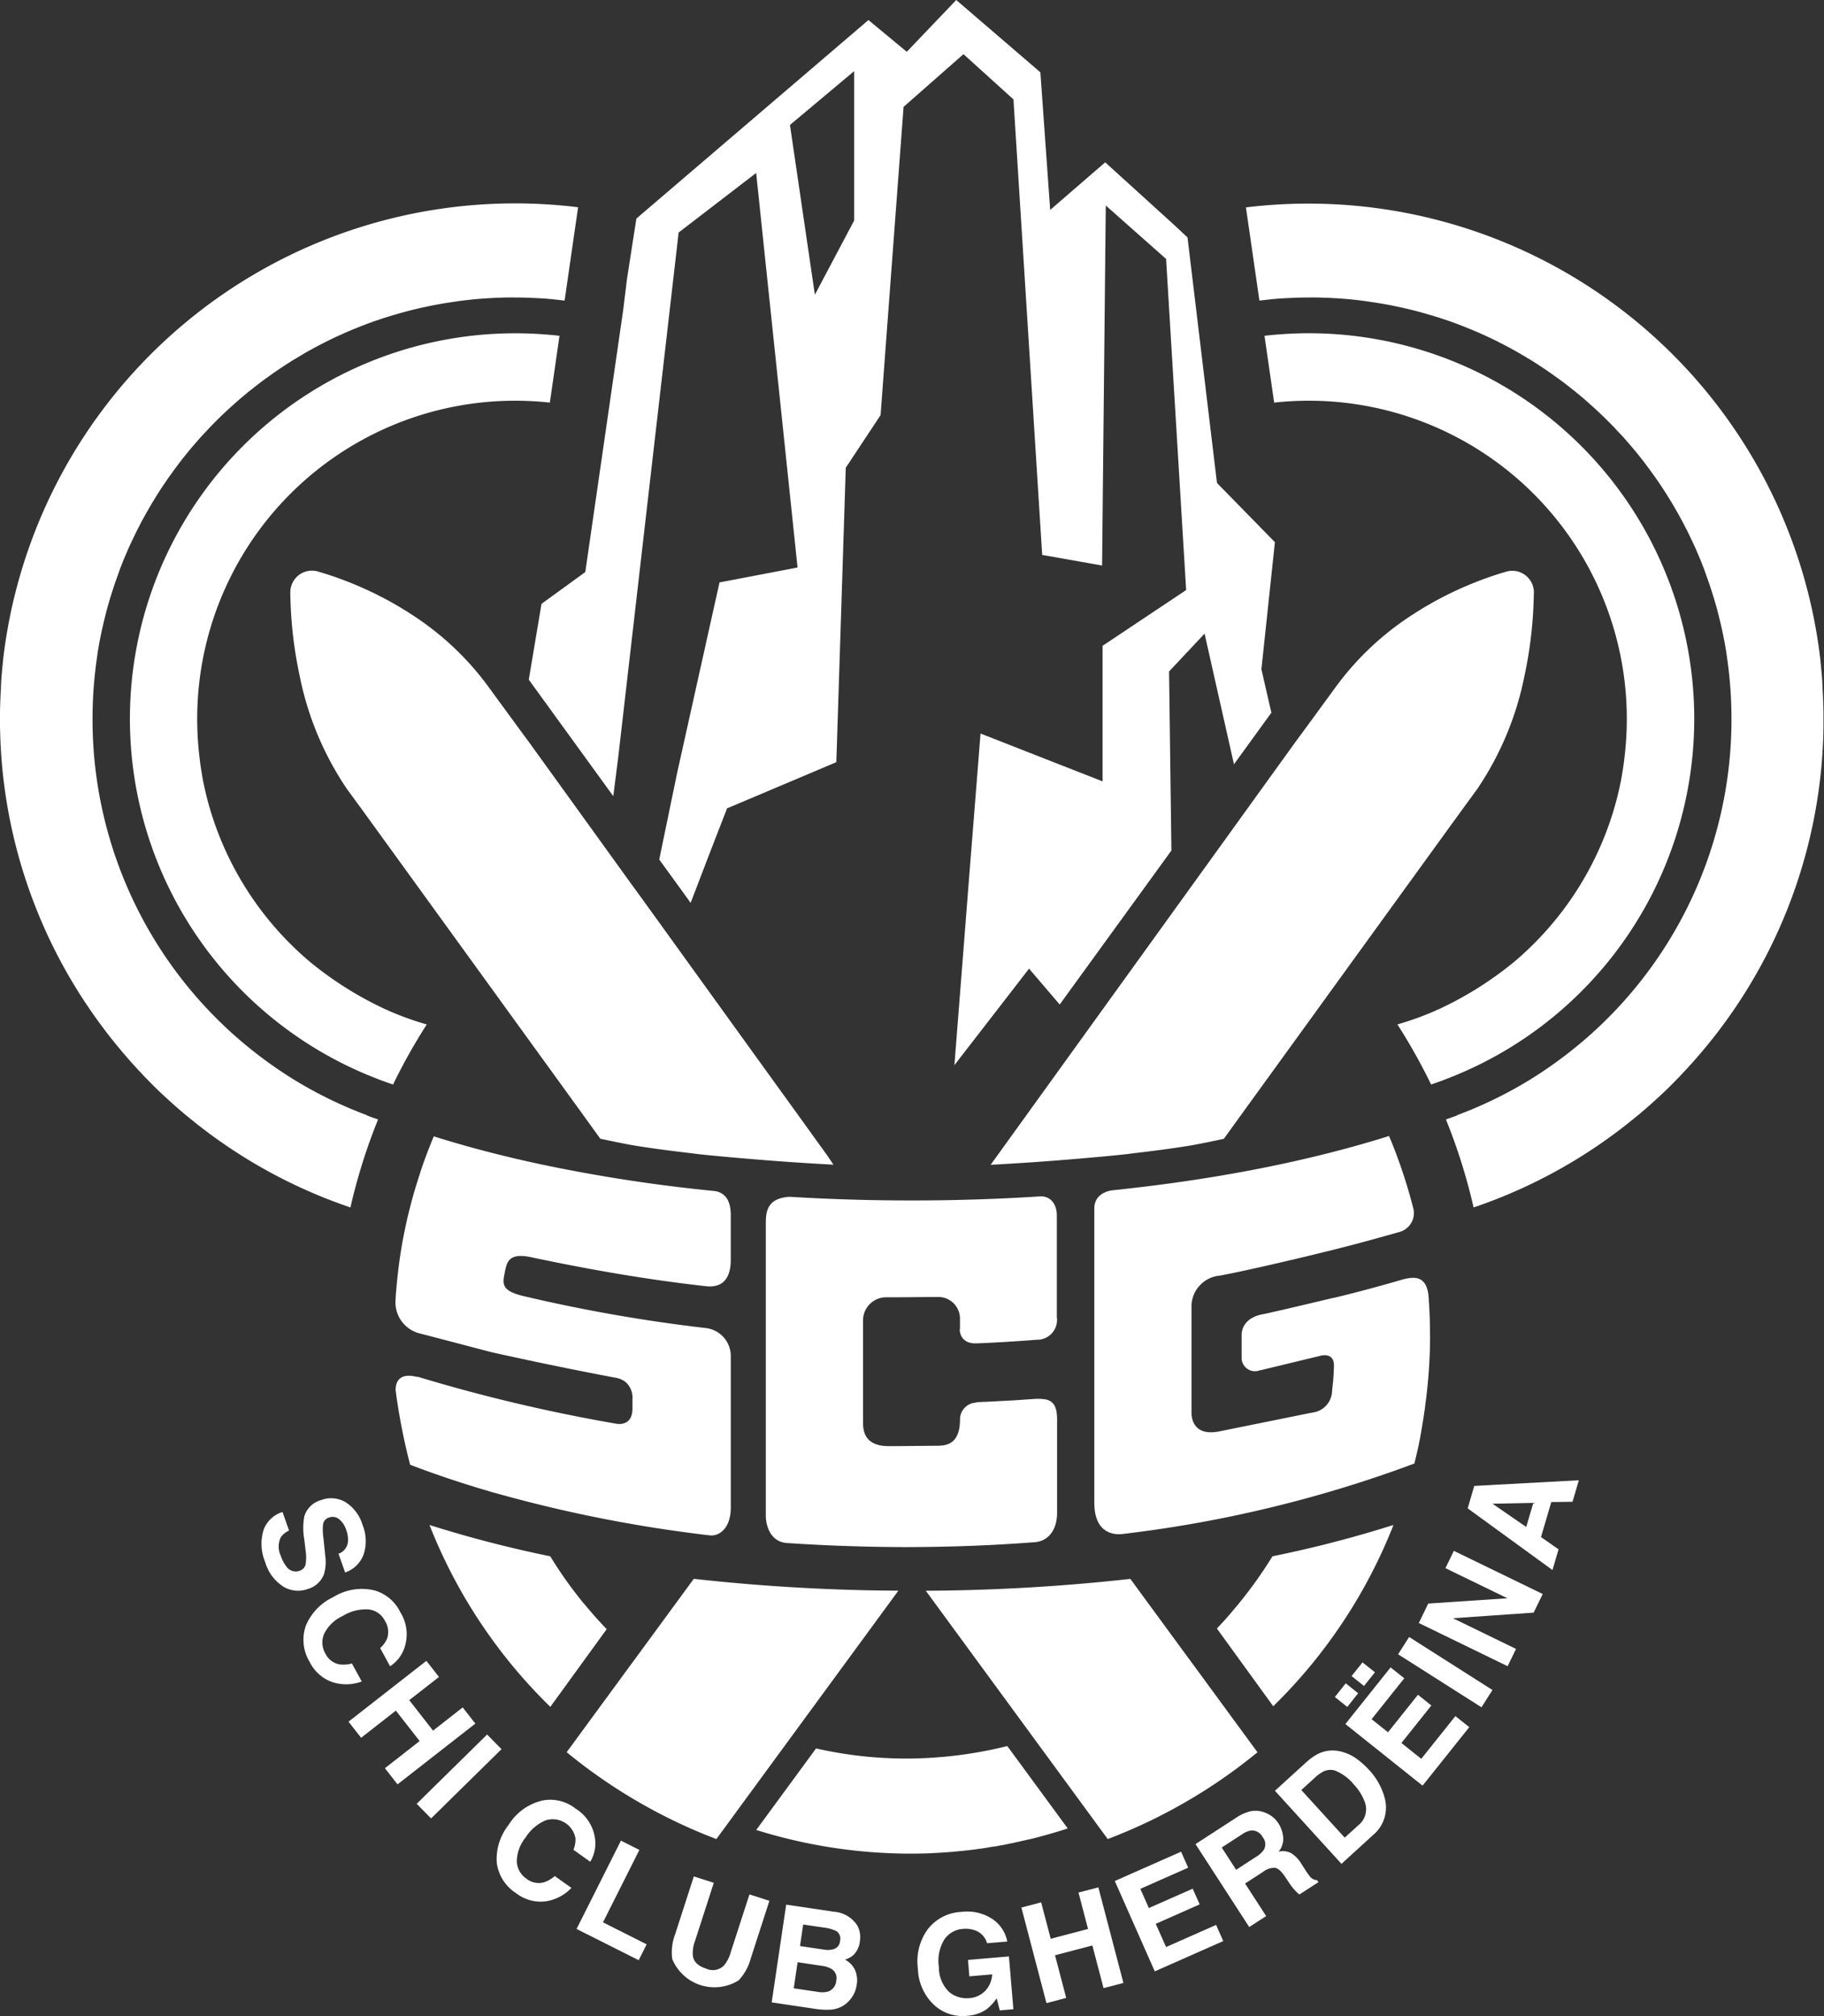 <svg xmlns="http://www.w3.org/2000/svg" xmlns:xlink="http://www.w3.org/1999/xlink" width="130.34" height="144" viewBox="0 0 130.34 144">
  <rect x="0" y="0" width="130.34" height="144" fill="#333333" stroke="none"/>
  <defs>
    <clipPath id="clip-path">
      <rect id="Rettangolo_56" data-name="Rettangolo 56" width="130.34" height="144" fill="#fff"/>
    </clipPath>
  </defs>
  <g id="Raggruppa_247" data-name="Raggruppa 247" transform="translate(-200 -3772)">
    <g id="Raggruppa_156" data-name="Raggruppa 156" transform="translate(200 3772)">
      <g id="Raggruppa_137" data-name="Raggruppa 137" clip-path="url(#clip-path)">
        <path id="Tracciato_140" data-name="Tracciato 140" d="M88.6,468.056a2.908,2.908,0,0,0-1.267-1.7,2.033,2.033,0,0,0-1.713-.126,1.715,1.715,0,0,0-1.2,1.18,4.586,4.586,0,0,0,0,1.616l.09.76a3.266,3.266,0,0,1,.007,1.019.606.606,0,0,1-.409.466.812.812,0,0,1-.976-.31,2.582,2.582,0,0,1-.393-.76,1.516,1.516,0,0,1,0-1.306,1.418,1.418,0,0,1,.595-.487l-.468-1.327A2.086,2.086,0,0,0,81.5,468.4a3.357,3.357,0,0,0,.126,2.252,3.092,3.092,0,0,0,1.3,1.759,2.022,2.022,0,0,0,1.761.165,1.73,1.73,0,0,0,1.15-1.077,3.159,3.159,0,0,0,.08-1.309l-.126-1.242a4.056,4.056,0,0,1-.032-.964.608.608,0,0,1,.42-.505.736.736,0,0,1,.719.106,1.6,1.6,0,0,1,.521.785,1.9,1.9,0,0,1,.119.866,1.019,1.019,0,0,1-.67.827l.471,1.336a2.118,2.118,0,0,0,1.345-1.352,3.086,3.086,0,0,0-.076-1.991" transform="translate(-62.678 -359.081)" fill="#fff"/>
        <path id="Tracciato_141" data-name="Tracciato 141" d="M101.323,495.883a2.955,2.955,0,0,0-1.816-1.508,3.871,3.871,0,0,0-2.973.489,3.912,3.912,0,0,0-1.947,2.05,3.048,3.048,0,0,0,.285,2.574,2.879,2.879,0,0,0,1.6,1.43,3.21,3.21,0,0,0,2.117-.039l-.7-1.286a2.165,2.165,0,0,1-.9.062,1.407,1.407,0,0,1-1.01-.794,1.552,1.552,0,0,1-.078-1.38,2.737,2.737,0,0,1,1.329-1.281,3.133,3.133,0,0,1,1.835-.468,1.473,1.473,0,0,1,1.176.806,1.491,1.491,0,0,1,.165,1.267,1.91,1.91,0,0,1-.5.687l.707,1.3a2.508,2.508,0,0,0,.923-1.058,2.966,2.966,0,0,0-.218-2.847" transform="translate(-72.74 -380.773)" fill="#fff"/>
        <path id="Tracciato_142" data-name="Tracciato 142" d="M116.628,520.016l-2.119,1.658-1.7-2.177,2.124-1.655-.9-1.153-5.563,4.346.9,1.15,2.482-1.94,1.7,2.174-2.482,1.94.9,1.155,5.563-4.342Z" transform="translate(-83.565 -398.058)" fill="#fff"/>
        <rect id="Rettangolo_55" data-name="Rettangolo 55" width="7.059" height="1.467" transform="matrix(0.713, -0.701, 0.701, 0.713, 29.776, 128.842)" fill="#fff"/>
        <path id="Tracciato_143" data-name="Tracciato 143" d="M160.153,560.505a2.937,2.937,0,0,0-2.294-.56,3.868,3.868,0,0,0-2.457,1.75,3.913,3.913,0,0,0-.849,2.7,3.037,3.037,0,0,0,1.389,2.183,2.867,2.867,0,0,0,2.066.583,3.168,3.168,0,0,0,1.88-.967l-1.192-.845a2.149,2.149,0,0,1-.778.45,1.41,1.41,0,0,1-1.256-.271,1.561,1.561,0,0,1-.677-1.2,2.769,2.769,0,0,1,.631-1.736,3.116,3.116,0,0,1,1.444-1.226,1.653,1.653,0,0,1,2.115,1.27,1.917,1.917,0,0,1-.142.838l1.2.854a2.519,2.519,0,0,0,.365-1.355,2.973,2.973,0,0,0-1.446-2.461" transform="translate(-119.055 -431.346)" fill="#fff"/>
        <path id="Tracciato_144" data-name="Tracciato 144" d="M181.33,578.464l2.6-5.173-1.318-.661-3.171,6.307,4.44,2.232.569-1.134Z" transform="translate(-138.241 -441.154)" fill="#fff"/>
        <path id="Tracciato_145" data-name="Tracciato 145" d="M214.605,585.043l-1.336,4.126a2.441,2.441,0,0,1-.491.96,1.138,1.138,0,0,1-1.288.209c-.574-.188-.882-.5-.93-.928a2.437,2.437,0,0,1,.163-1.063l1.334-4.131-1.426-.457-1.334,4.126a3.639,3.639,0,0,0-.209,1.775,3.268,3.268,0,0,0,4.737,1.529,3.624,3.624,0,0,0,.87-1.559l1.336-4.128Z" transform="translate(-161.051 -449.729)" fill="#fff"/>
        <path id="Tracciato_146" data-name="Tracciato 146" d="M246.47,595.161a1.775,1.775,0,0,0-.165-1.114,2.166,2.166,0,0,0-1.706-1.012l-3.393-.505-1.036,6.982,3.164.471a5.114,5.114,0,0,0,1.008.051,1.951,1.951,0,0,0,.845-.232,1.923,1.923,0,0,0,.579-.475,2.071,2.071,0,0,0,.48-1.068,1.879,1.879,0,0,0-.122-1.063,1.57,1.57,0,0,0-.716-.735,1.716,1.716,0,0,0,.59-.319,1.588,1.588,0,0,0,.473-.98m-1.685,2.78a.885.885,0,0,1-.595.8,1.673,1.673,0,0,1-.732.018l-1.713-.253.276-1.864,1.736.26a1.775,1.775,0,0,1,.691.223.757.757,0,0,1,.338.815m.269-2.833a.652.652,0,0,1-.374.572,1.442,1.442,0,0,1-.774.062l-1.715-.253.227-1.538,1.536.225a2.768,2.768,0,0,1,.817.234.63.63,0,0,1,.282.7" transform="translate(-185.027 -456.485)" fill="#fff"/>
        <path id="Tracciato_147" data-name="Tracciato 147" d="M292.108,597.921l-2.927.25.1,1.173,1.628-.14a1.838,1.838,0,0,1-.487,1.169,1.754,1.754,0,0,1-1.173.53,1.958,1.958,0,0,1-1.394-.425,2.4,2.4,0,0,1-.749-1.786,2.913,2.913,0,0,1,.383-1.974,1.752,1.752,0,0,1,1.339-.765,2.036,2.036,0,0,1,.82.092,1.379,1.379,0,0,1,.9.934l1.444-.122a2.509,2.509,0,0,0-1.077-1.616,3.278,3.278,0,0,0-2.211-.5,3.222,3.222,0,0,0-2.4,1.244,3.9,3.9,0,0,0-.7,2.82,3.679,3.679,0,0,0,1.155,2.581,2.99,2.99,0,0,0,2.374.776,2.712,2.712,0,0,0,1.4-.482,3.439,3.439,0,0,0,.7-.769l.223.866.971-.085Z" transform="translate(-220.012 -458.177)" fill="#fff"/>
        <path id="Tracciato_148" data-name="Tracciato 148" d="M323.389,587.15l-1.419.372.682,2.6-2.666.7-.684-2.6-1.412.372,1.791,6.826,1.412-.372-.8-3.047,2.668-.7.8,3.047,1.419-.37Z" transform="translate(-244.903 -452.34)" fill="#fff"/>
        <path id="Tracciato_149" data-name="Tracciato 149" d="M354.207,581.305l-3.575,1.58-.737-1.658,3.139-1.389-.5-1.12L349.4,580.1l-.606-1.371,3.416-1.511-.505-1.143-4.737,2.094,2.856,6.454,4.893-2.163Z" transform="translate(-267.306 -443.812)" fill="#fff"/>
        <path id="Tracciato_150" data-name="Tracciato 150" d="M380.736,568.27a.6.6,0,0,1-.443-.191,3.634,3.634,0,0,1-.388-.53l-.259-.4a2.28,2.28,0,0,0-.774-.813,1.3,1.3,0,0,0-.882-.094,1.418,1.418,0,0,0,.331-1.031,2.171,2.171,0,0,0-.326-.969,1.946,1.946,0,0,0-.514-.549,2.386,2.386,0,0,0-.631-.3,1.771,1.771,0,0,0-.836-.044,3.162,3.162,0,0,0-1.058.471l-2.9,1.88,3.839,5.924,1.21-.783-1.506-2.324,1.279-.829a1.286,1.286,0,0,1,.866-.292c.216.039.448.246.7.62l.365.544a3.409,3.409,0,0,0,.383.475,3.622,3.622,0,0,0,.287.266l1.362-.882Zm-3.811-2.144a1.848,1.848,0,0,1-.565.5l-1.4.909-1.031-1.591,1.44-.932a1.626,1.626,0,0,1,.668-.287.878.878,0,0,1,.827.491.784.784,0,0,1,.064.909" transform="translate(-286.627 -433.979)" fill="#fff"/>
        <path id="Tracciato_151" data-name="Tracciato 151" d="M404.664,548.043a4.7,4.7,0,0,0-1.189-2.142,5.684,5.684,0,0,0-.886-.776,3.194,3.194,0,0,0-1.141-.5,2.35,2.35,0,0,0-1.49.147,3.337,3.337,0,0,0-.581.354c-.106.08-.216.17-.328.271l-1.373,1.249-.418.381-.457.418,3.678,4.039,1.075,1.18,1.981-1.807.266-.243a2.549,2.549,0,0,0,.863-2.567m-1.855,1.814-.016.016-1.008.914-3.1-3.4,1.006-.916a2.66,2.66,0,0,1,.429-.324,1.16,1.16,0,0,1,.953-.158,3.357,3.357,0,0,1,1.364,1,3.64,3.64,0,0,1,.739,1.146,1.47,1.47,0,0,1-.365,1.727" transform="translate(-305.695 -419.532)" fill="#fff"/>
        <path id="Tracciato_152" data-name="Tracciato 152" d="M417.427,517.17l-.783.976.889.71.781-.978Zm6.635,3.837-2.438,3.051-1.417-1.132,2.138-2.677-.957-.767-2.14,2.679-1.171-.934,2.333-2.921-.978-.778-3.23,4.046,5.515,4.4,3.338-4.179Zm-7.834-2.342-.778.978.886.709.778-.978Z" transform="translate(-320.063 -398.428)" fill="#fff"/>
        <path id="Tracciato_153" data-name="Tracciato 153" d="M435.918,509.27l-.788,1.235,5.958,3.786.785-1.235Z" transform="translate(-335.224 -392.342)" fill="#fff"/>
        <path id="Tracciato_154" data-name="Tracciato 154" d="M450.433,485.553l-6.351-3.084-.6,1.238,4.431,2.151-5.66.377-.675,1.389,6.348,3.086.6-1.235-4.509-2.193,5.768-.4Z" transform="translate(-340.193 -371.695)" fill="#fff"/>
        <path id="Tracciato_155" data-name="Tracciato 155" d="M464.274,462.046l.452-1.536-6,.324-.664.037-.81.044-.133.452-.073.25-.264.9,6.059,4.406.434-1.479-1.254-.877.735-2.5Zm-3.309,1.8-2.406-1.66,2.914-.06Z" transform="translate(-351.904 -354.777)" fill="#fff"/>
        <path id="Tracciato_156" data-name="Tracciato 156" d="M324.444,435.294l.163-.007-.163.007" transform="translate(-249.952 -335.345)" fill="#fff"/>
        <path id="Tracciato_157" data-name="Tracciato 157" d="M252.232,381.673v-.751a1.547,1.547,0,0,0-1.621-1.534h0l-.4,0-.188,0-1.433.014-1.017.007-.147,0H247.3l-.273,0a1.655,1.655,0,0,0-1.724,1.674v7.095c0,.524-.078,1.848,1.809,1.862l.259,0,1.258-.009,1.809-.018h.243c.459-.03,1.552-.014,1.552-1.88a1.205,1.205,0,0,1,1.091-1.2,1.589,1.589,0,0,1,.344-.041c.085-.007.172-.009.257-.016h.009l.138,0c.439-.021.872-.046,1.311-.069l.266-.014c.542-.025,1.086-.067,1.642-.108h.039c.032,0,.069,0,.1-.007a3.944,3.944,0,0,1,.8.007h.016c.622.092.925.457.925,1.449V394.8c0,1.176-.585,2.05-1.653,2.105-3.086.236-5.931.34-9.182.347-2.907-.007-5.749-.108-8.5-.294-1.479-.135-1.479-1.89-1.479-1.89v-20.9c0-.854.067-1.828,1.688-1.938h.009q2.435.148,4.948.214,1.688.045,3.4.046c.119,0,.237,0,.356,0,.145,0,.289,0,.432,0q1.719,0,3.4-.048,2.724-.069,5.363-.241h0c.7-.037,1.2.491,1.2,1.384v7.237a1.419,1.419,0,0,1-1.428,1.621c-.025,0-.039,0-.048,0-.3.025-.588.048-.882.067-.358.025-.719.051-1.081.071q-.906.059-1.832.1c-.149.009-.308.014-.457.018-1.277.051-1.21-1.033-1.21-1.033" transform="translate(-183.633 -286.745)" fill="#fff"/>
        <path id="Tracciato_158" data-name="Tracciato 158" d="M146.33,481.864l-4.025,5.547a37.071,37.071,0,0,1-8.635-12.991,84.714,84.714,0,0,0,8.628,2.236,29.89,29.89,0,0,0,2.305,3.26c.064.08.131.156.2.232q.734.885,1.529,1.715" transform="translate(-102.979 -365.493)" fill="#fff"/>
        <path id="Tracciato_159" data-name="Tracciato 159" d="M257.627,549.1c-.253.083-.507.163-.762.239l-.592.174c-.289.085-.588.159-.877.241-.147.039-.292.073-.441.106s-.3.071-.445.1-.3.073-.443.1-.3.074-.45.1-.3.057-.441.09-.3.05-.452.083-.308.053-.459.073-.308.053-.455.076a.475.475,0,0,0-.094.016.657.657,0,0,0-.115.018l-.3.041c-.209.028-.416.057-.631.083-.106.011-.207.025-.308.034-.129.016-.257.03-.381.039-.2.018-.395.037-.581.057-.112.009-.216.014-.324.025s-.216.012-.317.021c-.3.025-.595.034-.9.055-.083,0-.165.009-.25.009s-.17.009-.255.009c-.2,0-.386.007-.579.011-.023,0-.048,0-.071,0h-.243a36.955,36.955,0,0,1-11.092-1.692l4.273-5.823a29.148,29.148,0,0,0,4.955.684c.156,0,.317.021.468.021.34.011.682.018,1.024.018.032,0,.067,0,.1,0a.124.124,0,0,0,.041,0,30.1,30.1,0,0,0,7.081-.893l.071.1Z" transform="translate(-181.329 -418.497)" fill="#fff"/>
        <path id="Tracciato_160" data-name="Tracciato 160" d="M391.349,474.42a37.08,37.08,0,0,1-8.592,12.947l-4.027-5.552c.124-.129.243-.257.363-.386.151-.161.294-.319.434-.482s.287-.333.422-.5c.057-.06.11-.133.161-.186.1-.115.191-.23.28-.344a31.044,31.044,0,0,0,2.312-3.26,83.738,83.738,0,0,0,8.647-2.239" transform="translate(-291.774 -365.493)" fill="#fff"/>
        <path id="Tracciato_161" data-name="Tracciato 161" d="M217.888,38.727l-4.14-4.229-2.105-17.537-.983-.918-1.988-1.807L205.987,11.8l-.223-.207-3.935,3.4-.7-9.827L195.116,0l-3.534,3.7-2.739-2.268L180.3,8.736l-8.038,6.874-.023.14-.257,1.637-.4,2.588-.264,2.163L168.609,40.86l-3.129,2.271-.909,5.416,6.038,8.323.34-2.673.383-3.318,2.268-19.7.42-3.639.482-4.183.774-6.718,0-.028,5.543-4.257.744,7.1.9,8.548.652,6.222.661,6.312-.413.078L178.2,41.6l-1.919,8.619-.728,3.279-.365,1.635-1.295,6.261,1.543,2.126.7.971.432-1.123.723-1.89.011-.028.661-1.711.778-2,7.1-3,.707-.3.06-1.864.1-3.125.3-9.324v0l.214-6.725.2-.294,2.289-3.458L189.982,26v0l1.371-18.366,4.28-3.765L199.205,7.1l2.053,32.537,4.28.758.264-25.715,4.31,3.816,1.433,23.651-5.97,3.981v9.685l-5.458-2.138-2.78-1.091a.008.008,0,0,0-.007,0l-.478-.186-.014.168-.379,4.794-.108,1.359-.3,3.768-.236,3.01-.3,3.839-.53,6.746,5.334-6.893,2.19,2.562,5.951-8.2,2.032-2.8-.092-6.95-.041-3.221-.034-2.62,2.537-2.7,1.329,5.908.771,3.423,2.673-3.685-.712-3.1ZM187.822,15.751l-2.808,5.3L183.234,8.925l4.587-3.843Z" transform="translate(-126.785)" fill="#fff"/>
        <path id="Tracciato_162" data-name="Tracciato 162" d="M41.31,63.563l-.965,6.669c-.457-.055-.913-.109-1.377-.144q-.517-.034-1.04-.055h-.007c-.386-.018-.774-.025-1.159-.025-.131,0-.262,0-.39,0s-.259,0-.39.007c-.06,0-.122,0-.184.007l-.342.009c-.236.011-.471.025-.7.039-.09.007-.177.014-.266.018-.4.028-.8.067-1.192.113-.253.03-.505.062-.753.1s-.507.076-.758.117c-.1.014-.2.032-.3.051-.312.053-.627.113-.937.181l-.236.048c-.494.108-.976.225-1.456.356-.119.032-.241.064-.358.1s-.236.067-.351.1c-.241.071-.478.145-.716.22-.117.041-.234.078-.351.117l-.351.119c-.234.083-.464.168-.691.255-.117.044-.232.09-.344.133l-.34.138c-.117.046-.227.092-.342.142s-.227.094-.34.145-.223.1-.333.149c-.225.1-.448.207-.664.308-.331.161-.657.328-.983.5-.108.053-.214.11-.319.17s-.214.119-.324.177-.209.122-.312.181a.669.669,0,0,0-.1.06c-.08.046-.161.094-.239.14s-.14.083-.209.126c-.119.069-.243.142-.363.22l-.011.007c-.115.071-.23.145-.344.218l-.152.1c-.207.135-.411.271-.613.411s-.4.28-.6.425l-.129.09c-.259.188-.517.383-.769.583l-.207.165c-.041.03-.083.062-.122.094a1.108,1.108,0,0,0-.1.08c-.129.1-.257.211-.386.317-.149.126-.3.253-.445.381s-.3.269-.45.4c-.009.007-.016.016-.025.023-.209.191-.418.383-.622.581l-.03.028-.014.014,0,0c-.126.124-.255.246-.379.374-.064.064-.129.126-.191.193-.021.021-.041.044-.062.067a.88.88,0,0,0-.067.064.852.852,0,0,0-.064.064.8.8,0,0,0-.062.064l-.06.067c-.1.108-.2.218-.308.328-.051.055-.1.11-.156.165s-.1.11-.154.168-.094.108-.142.161c-.018.021-.034.041-.051.06-.209.236-.413.475-.615.719-.011.014-.021.025-.032.037s-.023.03-.037.046c-.115.14-.227.28-.34.422-.078.1-.156.2-.232.3q-.079.1-.152.2c-.032.044-.064.085-.094.129q-.214.282-.42.572l-.053.073a.051.051,0,0,0-.007.011c-.09.122-.174.246-.259.37l-.085.126q-.4.582-.767,1.189l-.062.1c-.064.1-.126.207-.188.312s-.122.209-.181.317c-.124.209-.241.422-.358.636a.047.047,0,0,0-.011.021c-.014.023-.025.046-.039.069s-.023.046-.037.069c-.032.055-.06.108-.087.163-.055.11-.11.216-.165.326-.025.046-.051.09-.073.135a.382.382,0,0,0-.03.062c-.023.044-.044.085-.064.129l-.048.1c-.06.122-.119.246-.177.367q-.065.131-.124.262c-.067.145-.133.287-.2.432-.025.055-.048.113-.071.168-.069.158-.138.319-.207.48-.014.032-.028.064-.041.1-.053.129-.106.257-.156.388s-.117.292-.17.441l-.007.021a.014.014,0,0,0,0,.009s0,.007,0,.011l-.028.064c-.009.023-.016.044-.023.067s-.023.057-.032.087-.009.03-.014.044c-.025.067-.051.131-.073.2l-.069.2c-.048.131-.094.264-.138.4-.03.085-.06.172-.085.259-.057.17-.11.342-.163.514-.039.122-.076.246-.11.37-.06.2-.115.395-.168.595l-.124.491c0,.014-.007.03-.011.044-.039.158-.078.317-.115.478,0,.014-.007.025-.009.039s-.007.03-.009.044c-.048.216-.1.432-.142.65-.03.14-.057.282-.085.425s-.053.282-.076.425c-.039.209-.073.418-.1.629,0,0,0,.007,0,.011-.016.1-.03.2-.044.3a30.533,30.533,0,0,0-.294,4.227,30.181,30.181,0,0,0,12.144,24.223q.234.179.468.344l.041.03c.145.1.292.207.441.308l.023.016c.17.117.342.234.514.347l.011.007c.207.135.413.269.622.4a30.079,30.079,0,0,0,5.327,2.613l0,.018c.269.1.542.2.815.292a40.91,40.91,0,0,0-1.977,6.286,36.627,36.627,0,0,1-10.782-5.811c-.17-.131-.338-.262-.5-.4-.133-.1-.266-.214-.4-.321s-.262-.218-.39-.328c-.262-.22-.517-.445-.769-.673-.126-.115-.253-.23-.377-.344s-.234-.216-.349-.326a.164.164,0,0,0-.03-.028c-.214-.2-.422-.409-.631-.618-.147-.147-.294-.3-.439-.448-.069-.071-.138-.142-.2-.214-.326-.34-.645-.689-.955-1.042-.115-.131-.23-.262-.342-.395-.1-.113-.2-.227-.289-.342-.158-.188-.315-.377-.466-.569-.14-.17-.276-.342-.411-.517a.261.261,0,0,0-.023-.03c-.156-.2-.312-.411-.466-.618A36.657,36.657,0,0,1,.142,103.394a.5.5,0,0,0-.007-.08c-.062-.746-.106-1.5-.124-2.255L0,100.7c0-.069,0-.138,0-.209,0-.129,0-.257,0-.386,0-.083,0-.165,0-.248,0-.172,0-.342.007-.514,0-.083,0-.165.007-.25s0-.181.009-.271c.007-.209.016-.422.028-.631,0-.08.011-.161.016-.241v-.018a.051.051,0,0,1,0-.018.112.112,0,0,1,0-.028c0-.032,0-.062,0-.092v-.014c.007-.094.011-.191.018-.285a.446.446,0,0,1,0-.055c0-.011,0-.021,0-.032,0-.037,0-.071.009-.108s0-.067.007-.1c.009-.124.018-.248.032-.372.021-.25.044-.5.071-.746a.045.045,0,0,0,0-.018l.007-.062c0-.011,0-.023,0-.034A36.83,36.83,0,0,1,41.31,63.563" transform="translate(0 -48.759)" fill="#fff"/>
        <path id="Tracciato_163" data-name="Tracciato 163" d="M71.127,103.9l-.689,4.764a22.721,22.721,0,0,0-25.2,22.59q0,1.023.09,2.02c.025.294.057.585.094.875a.253.253,0,0,0,0,.041c.009.044.014.087.021.131v.011c.016.129.034.255.053.381.007.039.011.078.018.117.023.142.046.285.071.425,0,.009,0,.018,0,.028l.041.218c.007.037.014.071.018.106a.3.3,0,0,1,.009.044l.014.069c0,.007,0,.016.007.025l.014.083a.691.691,0,0,1,.016.073c.067.317.138.631.216.941A22.708,22.708,0,0,0,53.32,148.63l.055.044a25.038,25.038,0,0,0,5.481,3.4c.8.385-.781-.358,0,0,.009,0-.149-.085,0-.025l0,.025a22.083,22.083,0,0,0,2.785,1.008,41.625,41.625,0,0,0-2.406,4.289c-.461-.152-.916-.319-1.366-.5a27.539,27.539,0,0,1,10.1-53.159q.937,0,1.86.064.654.041,1.3.117" transform="translate(-31.147 -79.906)" fill="#fff"/>
        <path id="Tracciato_164" data-name="Tracciato 164" d="M129.133,219.983c-2.112-.11-4.257-.262-6.422-.448-1.058-.092-2.167-.188-3.29-.312-.174-.021-.351-.046-.521-.067-1.295-.149-2.588-.317-3.8-.51h0c-.395-.062-.877-.154-1.348-.25s-.928-.193-1.279-.266l-.565-.781h0l-.154-.214-.755-1.045h0l-.9-1.242-4.018-5.545-.152-.209-.677-.937-8.6-11.87-1.208-1.665-1.024-1.4s-.025-.032-.071-.1h0a22.1,22.1,0,0,1-3.373-8.119,29.623,29.623,0,0,1-.592-4.252c-.032-.507-.057-1.036-.064-1.568l0,.009c0-.028,0-.057,0-.092a1.548,1.548,0,0,1,1.552-1.548,1.61,1.61,0,0,1,.367.046l0,0a24.7,24.7,0,0,1,2.817,1,25.014,25.014,0,0,1,3.972,2.112,20.616,20.616,0,0,1,5.366,5.024l1.311,1.793,1.132,1.545h0l.5.677h0l.135.186,1.472,2.039,5.66,7.845.7.962.1.135,3.889,5.391,5.8,8.036.7.967,1.465,2.03,1.4,1.942Z" transform="translate(-69.575 -136.792)" fill="#fff"/>
        <path id="Tracciato_165" data-name="Tracciato 165" d="M288.1,492.017l7.843,10.7h0l4.209,5.742.071.1.441.6.443.6a38.4,38.4,0,0,0,10.7-6.2l-.808-1.1-.161-.218-3.628-4.948-.4-.542-4.089-5.575a138.318,138.318,0,0,1-14.625.847" transform="translate(-221.949 -378.398)" fill="#fff"/>
        <path id="Tracciato_166" data-name="Tracciato 166" d="M393.555,103.9l.689,4.764a22.721,22.721,0,0,1,25.2,22.59q0,1.023-.09,2.02c-.025.294-.057.585-.094.875a.254.254,0,0,1,0,.041c-.009.044-.014.087-.021.131v.011c-.016.129-.034.255-.053.381-.007.039-.012.078-.018.117-.023.142-.046.285-.071.425,0,.009,0,.018,0,.028l-.041.218c-.007.037-.014.071-.018.106a.3.3,0,0,0-.009.044l-.014.069c0,.007,0,.016-.007.025l-.014.083a.691.691,0,0,0-.016.073c-.067.317-.138.631-.216.941a22.708,22.708,0,0,1-7.389,11.785l-.055.044a25.037,25.037,0,0,1-5.481,3.4c-.8.385.781-.358,0,0-.009,0,.149-.085,0-.025l0,.025a22.08,22.08,0,0,1-2.785,1.008,41.615,41.615,0,0,1,2.406,4.289c.462-.152.916-.319,1.366-.5a27.539,27.539,0,0,0-10.1-53.159q-.937,0-1.86.064-.654.041-1.3.117" transform="translate(-303.195 -79.906)" fill="#fff"/>
        <path id="Tracciato_167" data-name="Tracciato 167" d="M387.765,63.563l.965,6.669c.457-.055.913-.109,1.377-.144q.517-.034,1.04-.055h.007c.386-.018.774-.025,1.159-.025.131,0,.262,0,.39,0s.259,0,.39.007c.06,0,.122,0,.184.007l.342.009c.237.011.471.025.7.039.09.007.177.014.266.018.4.028.8.067,1.192.113.253.03.505.062.753.1s.507.076.758.117c.1.014.2.032.3.051.312.053.627.113.937.181l.236.048c.494.108.976.225,1.456.356.119.032.241.064.358.1s.236.067.351.1c.241.071.478.145.716.22.117.041.234.078.351.117l.351.119c.234.083.464.168.691.255.117.044.232.09.344.133l.34.138c.117.046.227.092.342.142s.227.094.34.145.223.1.333.149c.225.1.448.207.664.308.331.161.657.328.983.5.108.053.214.11.319.17s.214.119.324.177.209.122.312.181a.668.668,0,0,1,.1.06c.08.046.161.094.239.14s.14.083.209.126c.119.069.243.142.363.22l.011.007c.115.071.23.145.344.218l.152.1c.207.135.411.271.613.411s.4.28.6.425l.129.09c.259.188.517.383.769.583l.207.165c.041.03.083.062.122.094a1.1,1.1,0,0,1,.1.08c.129.1.257.211.386.317.149.126.3.253.445.381s.3.269.45.4c.009.007.016.016.025.023.209.191.418.383.622.581l.03.028.014.014,0,0c.126.124.255.246.379.374.064.064.129.126.191.193.021.021.041.044.062.067a.875.875,0,0,1,.067.064.854.854,0,0,1,.064.064.812.812,0,0,1,.062.064l.06.067c.1.108.2.218.308.328.051.055.1.11.156.165s.1.11.154.168.094.108.142.161c.018.021.034.041.051.06.209.236.413.475.615.719.011.014.021.025.032.037s.023.03.037.046c.115.14.227.28.34.422.078.1.156.2.232.3q.079.1.152.2c.032.044.064.085.094.129q.213.282.42.572l.053.073a.051.051,0,0,1,.007.011c.09.122.174.246.259.37l.085.126q.4.582.767,1.189l.062.1c.064.1.126.207.188.312s.122.209.181.317c.124.209.241.422.358.636a.047.047,0,0,1,.011.021c.014.023.025.046.039.069s.023.046.037.069c.032.055.06.108.087.163.055.11.11.216.165.326.025.046.051.09.073.135a.383.383,0,0,1,.03.062c.023.044.044.085.064.129l.048.1c.06.122.119.246.177.367q.065.131.124.262c.067.145.133.287.2.432.025.055.048.113.071.168.069.158.138.319.207.48.014.032.028.064.041.1.053.129.106.257.156.388s.117.292.17.441l.007.021a.014.014,0,0,1,0,.009s0,.007,0,.011l.028.064c.009.023.016.044.023.067s.023.057.032.087.009.03.014.044c.025.067.051.131.073.2l.069.2c.048.131.094.264.138.4.03.085.06.172.085.259.057.17.11.342.163.514.039.122.076.246.11.37.06.2.115.395.168.595l.124.491c0,.014.007.03.011.044.039.158.078.317.115.478,0,.014.007.025.009.039s.007.03.009.044c.048.216.1.432.142.65.03.14.057.282.085.425s.053.282.076.425c.039.209.073.418.1.629,0,0,0,.007,0,.011.016.1.03.2.044.3a30.537,30.537,0,0,1,.294,4.227,30.181,30.181,0,0,1-12.144,24.223q-.234.179-.468.344l-.041.03c-.145.1-.292.207-.441.308l-.023.016c-.17.117-.342.234-.514.347l-.011.007c-.207.135-.413.269-.622.4a30.08,30.08,0,0,1-5.327,2.613l0,.018c-.269.1-.542.2-.815.292a40.911,40.911,0,0,1,1.977,6.286,36.627,36.627,0,0,0,10.782-5.811c.17-.131.337-.262.5-.4.133-.1.266-.214.4-.321s.262-.218.39-.328c.262-.22.517-.445.769-.673.126-.115.253-.23.377-.344s.234-.216.349-.326a.163.163,0,0,1,.03-.028c.214-.2.422-.409.631-.618.147-.147.294-.3.439-.448.069-.071.138-.142.2-.214.326-.34.645-.689.955-1.042.115-.131.23-.262.342-.395.1-.113.2-.227.289-.342.158-.188.315-.377.466-.569.14-.17.276-.342.411-.517a.27.27,0,0,1,.023-.03c.156-.2.312-.411.466-.618a36.657,36.657,0,0,0,7.046-18.575.494.494,0,0,1,.007-.08c.062-.746.106-1.5.124-2.255l.007-.356c0-.069,0-.138,0-.209,0-.129,0-.257,0-.386,0-.083,0-.165,0-.248,0-.172,0-.342-.007-.514,0-.083,0-.165-.007-.25s0-.181-.009-.271c-.007-.209-.016-.422-.028-.631,0-.08-.011-.161-.016-.241v-.018a.05.05,0,0,0,0-.018.112.112,0,0,0,0-.028c0-.032,0-.062,0-.092v-.014c-.007-.094-.012-.191-.018-.285a.453.453,0,0,0,0-.055c0-.011,0-.021,0-.032,0-.037,0-.071-.009-.108s0-.067-.007-.1c-.009-.124-.018-.248-.032-.372-.021-.25-.044-.5-.071-.746a.045.045,0,0,1,0-.018l-.007-.062c0-.011,0-.023,0-.034a36.83,36.83,0,0,0-41.073-32.408" transform="translate(-298.734 -48.759)" fill="#fff"/>
        <path id="Tracciato_168" data-name="Tracciato 168" d="M415.17,403.632s0,0-.006,0,0,.006.006.015Z" transform="translate(-319.843 -310.956)" fill="#fff"/>
        <path id="Tracciato_169" data-name="Tracciato 169" d="M414.529,403.632s0,0-.009,0,0,.006.009.015Z" transform="translate(-319.346 -310.956)" fill="#fff"/>
        <path id="Tracciato_170" data-name="Tracciato 170" d="M364.549,367.656a36.25,36.25,0,0,1-.227,4.078c-.028.266-.06.528-.1.794-.007.064-.016.124-.018.181-.034.255-.067.512-.11.755v.032c-.03.168-.055.342-.087.514v.018c-.051.3-.1.592-.154.886a.054.054,0,0,0,0,.025c-.028.145-.062.3-.092.443l0,.016c-.039.207-.087.406-.133.613-.067.276-.129.556-.2.833a89.7,89.7,0,0,1-20.793,5.026l-.051.007c-.032,0-.062.007-.094.011l-.041,0h-.007c-.519.034-1.885-.078-1.885-2.248v-20.2l0-.778c-.023-1.224,1.281-1.332,1.281-1.332s.9-.1.9-.1c3.917-.429,7.634-1.022,11.087-1.754q.585-.124,1.157-.253,2.9-.654,5.526-1.435h0c.374-.11.744-.225,1.109-.34.11.257.216.517.319.778v0a37.232,37.232,0,0,1,1.4,4.333v0a1.4,1.4,0,0,1-1,1.752c-.319.09-.7.2-1.086.305-.466.131-.98.273-1.536.422-.774.207-1.626.427-2.532.652l-.1.023c-1.839.457-5.586,1.339-7.533,1.706a2.221,2.221,0,0,0-2.046,2.078v7.795c.016.386.193,1.587,1.931,1.267l6.355-1.286.549-.106a1.592,1.592,0,0,0,1.208-1.518v-.007a16.07,16.07,0,0,0,.133-1.738c.044-1.047-.946-.76-.948-.76l-4.225,1.019c-.041.009-.094.018-.152.032a.952.952,0,0,1-1.27-.93v-1.635c0-.2.073-1.153,1.453-1.44h.007c.847-.165,3.671-.845,5.014-1.159h0c.028,0,.057-.014.087-.016,0-.007,0-.007.009-.007s.018,0,.034,0c1.41-.34,2.992-.753,4.794-1.279l.016-.007c.755-.207,1.495-.3,1.809.537v0a2.471,2.471,0,0,1,.133.613c.009.078.014.158.018.243,0,.122.009.218.018.305.048.732.067,1.472.067,2.216" transform="translate(-262.359 -272.306)" fill="#fff"/>
        <path id="Tracciato_171" data-name="Tracciato 171" d="M347.111,179.2l0-.009c-.007.533-.032,1.061-.064,1.568a29.627,29.627,0,0,1-.592,4.252,22.1,22.1,0,0,1-3.373,8.119h0c-.046.064-.071.1-.071.1l-1.024,1.4-1.208,1.665-8.6,11.87-.677.937-.152.209-4.018,5.545-.9,1.242h0l-.755,1.045-.154.214h0l-.565.781c-.349.073-.808.172-1.279.266s-.953.188-1.348.25h0c-1.212.193-2.5.36-3.8.51-.17.021-.347.046-.521.067-1.123.124-2.232.22-3.29.312-2.163.186-4.31.338-6.422.448l.018-.028.48-.664,1.4-1.942L330.1,189.759h0l.5-.677h0l1.132-1.545,1.311-1.793a20.616,20.616,0,0,1,5.366-5.024,25.015,25.015,0,0,1,3.972-2.112,24.7,24.7,0,0,1,2.817-1l0,0a1.61,1.61,0,0,1,.367-.046,1.548,1.548,0,0,1,1.552,1.548c0,.034,0,.064,0,.092" transform="translate(-237.507 -136.792)" fill="#fff"/>
        <path id="Tracciato_172" data-name="Tracciato 172" d="M200.048,492.017l-7.843,10.7h0l-4.209,5.742-.071.1-.441.6-.443.6a38.411,38.411,0,0,1-10.692-6.2s0,0-.007,0l.68-.928.129-.177.161-.218,3.628-4.948.4-.542,4.089-5.575a138.317,138.317,0,0,0,14.625.847" transform="translate(-135.852 -378.398)" fill="#fff"/>
        <path id="Tracciato_173" data-name="Tracciato 173" d="M123.226,401.986c0,.067-.009.142-.016.225,0-.076.011-.149.016-.225" transform="translate(-94.921 -309.69)" fill="#fff"/>
        <path id="Tracciato_174" data-name="Tracciato 174" d="M147.064,358.908a.124.124,0,0,1,0,.03v3.341c0,1.892-1.137,1.981-1.823,1.894-4.314-.484-8.468-1.224-12.46-2.069-1.57-.333-1.692.37-1.821.868l-.076.381c-.131.682-.161,1.169,1.371,1.531a113.882,113.882,0,0,0,12.959,2.275,2.019,2.019,0,0,1,1.851,1.975v10.849c0,1.522-.864,2.078-1.506,1.991h0a98.721,98.721,0,0,1-15.383-3.042l-.016,0a.2.2,0,0,1-.034-.011c-.113-.032-.225-.064-.338-.1q-2.958-.864-5.637-1.89l-.009-.032a44.937,44.937,0,0,1-1.015-5.182s-.225-1.479,1.469-1.072l.016,0,.025.007h0a.019.019,0,0,0,.016,0,.012.012,0,0,0,.007,0l.014,0c.009,0,.016,0,.018,0a.047.047,0,0,1,.011,0h.014A118.426,118.426,0,0,0,138.879,374c.3.048,1.16.085,1.16-1.1v-.673a1.475,1.475,0,0,0-.546-1.249,1.7,1.7,0,0,0-.712-.271c-3.113-.586-6.211-1.235-8.8-1.812l-5.063-1.325a2.289,2.289,0,0,1-1.807-2.445c0-.053.007-.1.009-.154s0-.083.009-.124c0,0,0-.011,0-.016,0-.076.011-.149.016-.225.025-.319.055-.641.09-.957a33.883,33.883,0,0,1,.654-4.039c.076-.347.158-.689.246-1.031v0c.177-.691.37-1.373.588-2.046.046-.149.094-.3.145-.445,0,0,0,0,0-.007s0-.007,0-.009c.2-.618.425-1.224.659-1.825v0c.009-.025.021-.051.03-.073.094-.236.188-.473.287-.7.365.115.737.227,1.111.34h0c1.745.521,3.591,1,5.524,1.435.381.085.769.17,1.159.253a114.139,114.139,0,0,0,12.118,1.862.007.007,0,0,0,.009,0,.8.8,0,0,0,.083.011,1.222,1.222,0,0,1,.962.572c.011.018.023.039.034.06a2.125,2.125,0,0,1,.209.916" transform="translate(-94.844 -272.306)" fill="#fff"/>
      </g>
    </g>
  </g>
</svg>
